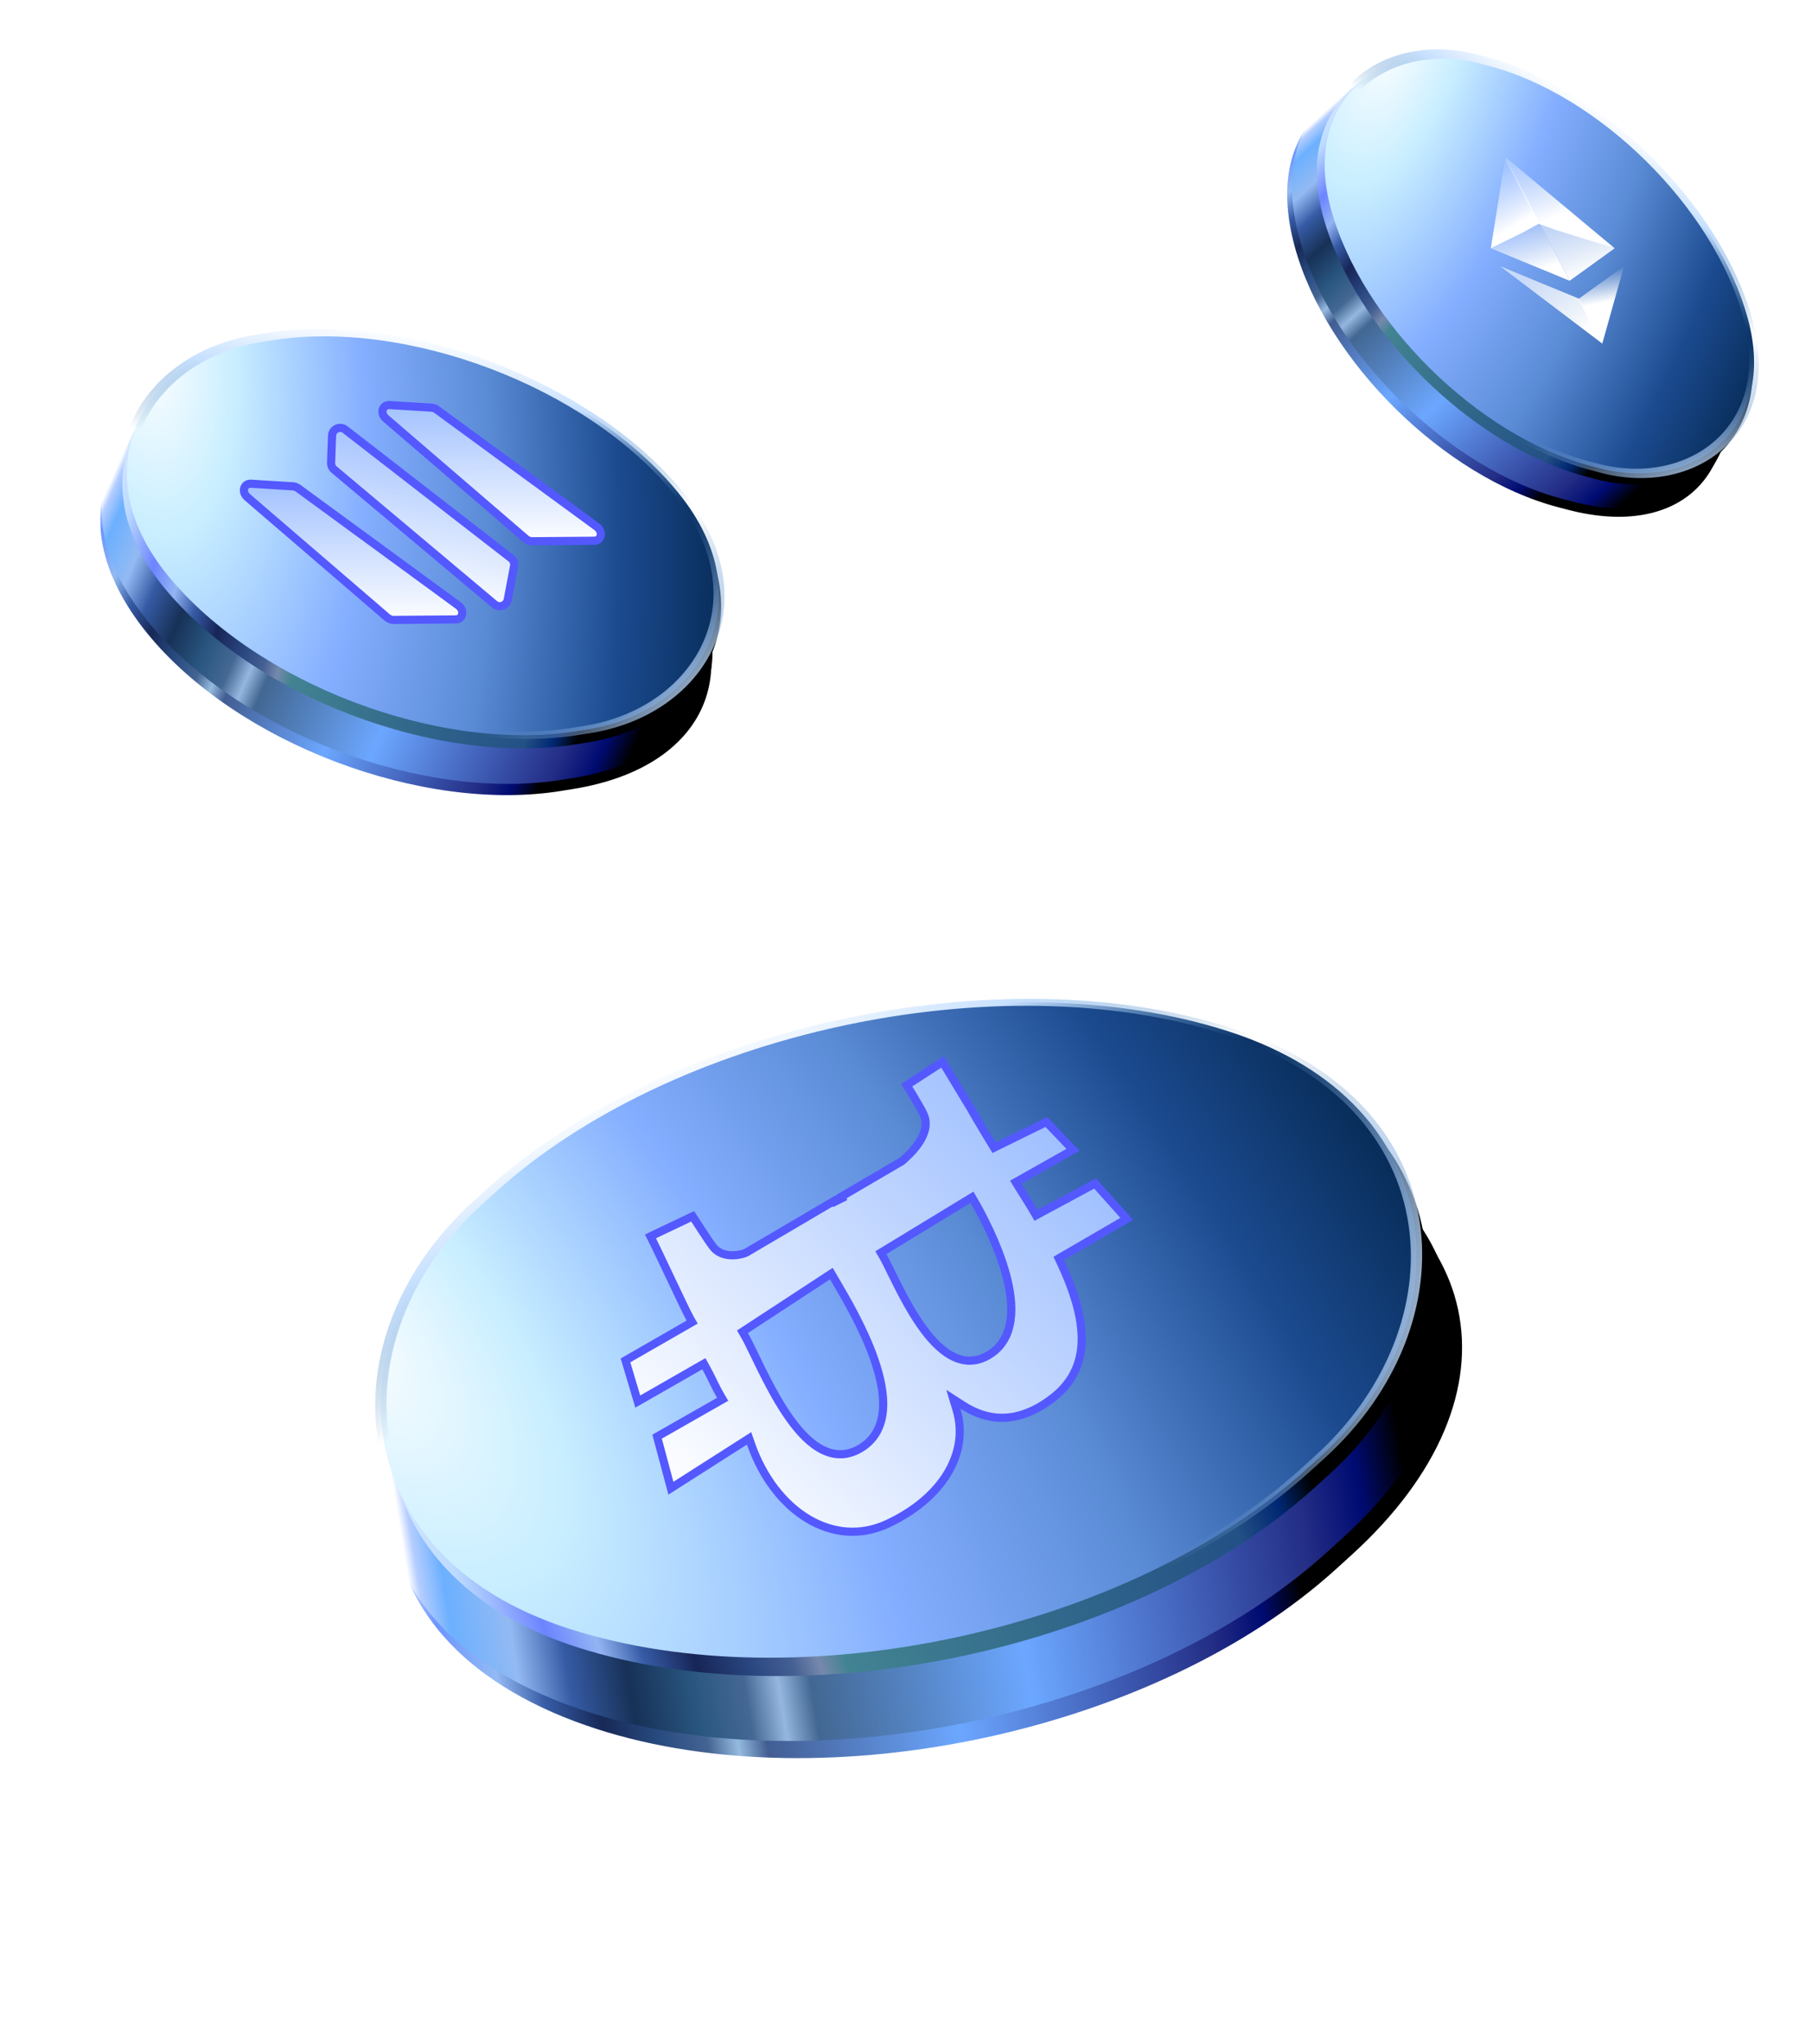 <svg xmlns="http://www.w3.org/2000/svg" width="445" height="502" viewBox="0 0 445 502" fill="none"><path fill-rule="evenodd" clip-rule="evenodd" d="M163.07 135.099C141.159 108.252 95.666 90.984 61.46 96.53L58.527 97.006C46.121 99.017 36.904 103.753 31.239 110.253L29.507 109.194L27.979 114.86C21.751 125.966 24.074 140.721 36.264 155.657C58.175 182.504 103.668 199.771 137.875 194.226L140.808 193.75C175.014 188.204 184.982 161.945 163.07 135.099Z" fill="url(#paint0_linear_17195_536)"></path><path fill-rule="evenodd" clip-rule="evenodd" d="M163.353 132.343C141.442 105.496 95.95 88.229 61.743 93.775L58.81 94.25C46.484 96.248 37.306 100.936 31.632 107.371L29.282 105.913L26.595 115.693C26.05 117.148 25.636 118.652 25.357 120.2L25.286 120.456L25.305 120.497C23.671 130.158 27.223 141.477 36.547 152.901C58.459 179.748 103.951 197.016 138.158 191.47L141.091 190.994C175.298 185.449 185.265 159.189 163.353 132.343Z" fill="url(#paint1_linear_17195_536)"></path><rect width="125.49" height="128.462" rx="62.745" transform="matrix(0.632 0.775 -0.987 0.16 127.322 74.982)" fill="url(#paint2_linear_17195_536)"></rect><rect x="-0.408" y="1.075" width="124.377" height="127.008" rx="62.188" transform="matrix(0.632 0.775 -0.987 0.16 128.553 72.909)" fill="url(#paint3_radial_17195_536)"></rect><rect x="-0.408" y="1.075" width="124.377" height="127.008" rx="62.188" transform="matrix(0.632 0.775 -0.987 0.16 128.553 72.909)" stroke="url(#paint4_linear_17195_536)" stroke-width="2.3"></rect><rect x="-0.408" y="1.075" width="124.377" height="127.008" rx="62.188" transform="matrix(0.632 0.775 -0.987 0.16 128.553 72.909)" stroke="url(#paint5_linear_17195_536)" stroke-width="2.3"></rect><path d="M95.712 99.469L105.978 100.11C106.42 100.138 106.867 100.305 107.252 100.587L146.542 129.343C148.163 130.53 147.758 132.778 145.92 132.793L130.689 132.917C130.138 132.921 129.565 132.7 129.107 132.307L94.782 102.786C93.276 101.49 93.875 99.354 95.712 99.469Z" fill="url(#paint6_linear_17195_536)" stroke="#5458FF" stroke-width="2"></path><path d="M61.686 118.79L71.952 119.431C72.394 119.459 72.841 119.626 73.226 119.908L112.516 148.664C114.137 149.851 113.732 152.099 111.894 152.114L96.663 152.237C96.111 152.242 95.539 152.021 95.081 151.628L60.756 122.107C59.25 120.811 59.849 118.675 61.686 118.79Z" fill="url(#paint7_linear_17195_536)" stroke="#5458FF" stroke-width="2"></path><path d="M81.316 113.693L81.546 107.01C81.601 105.38 83.481 104.499 84.77 105.498L125.508 137.088C126.101 137.548 126.387 138.302 126.247 139.04L124.695 147.242C124.411 148.745 122.615 149.385 121.444 148.402L82.029 115.293C81.558 114.898 81.295 114.307 81.316 113.693Z" fill="url(#paint8_linear_17195_536)" stroke="#5458FF" stroke-width="2"></path><path fill-rule="evenodd" clip-rule="evenodd" d="M309.15 277.269C252.81 259.228 171.63 276.838 127.828 316.601L124.072 320.011C108.187 334.431 99.4 349.785 97.339 364.359L93.877 364.455L96.96 373.982C98.376 395.677 115.429 414.635 146.776 424.673C203.115 442.713 284.296 425.104 328.097 385.341L331.853 381.931C375.654 342.168 365.49 295.309 309.15 277.269Z" fill="url(#paint9_linear_17195_536)"></path><path fill-rule="evenodd" clip-rule="evenodd" d="M306.992 273.061C250.652 255.021 169.471 272.631 125.67 312.393L121.914 315.803C106.132 330.131 97.356 345.379 95.222 359.869L90.501 359.968L95.752 376.46C96.326 379.054 97.136 381.597 98.177 384.077L98.313 384.501L98.376 384.543C105.027 399.891 120.641 412.788 144.617 420.465C200.957 438.506 282.138 420.896 325.939 381.133L329.695 377.724C373.496 337.961 363.332 291.102 306.992 273.061Z" fill="url(#paint10_linear_17195_536)"></path><rect width="214.229" height="219.302" rx="107.115" transform="matrix(0.952 0.305 -0.74 0.672 202.051 224.481)" fill="url(#paint11_linear_17195_536)"></rect><rect x="0.244" y="1.124" width="213.955" height="218.447" rx="106.977" transform="matrix(0.952 0.305 -0.74 0.672 200.288 219.767)" fill="url(#paint12_radial_17195_536)"></rect><rect x="0.244" y="1.124" width="213.955" height="218.447" rx="106.977" transform="matrix(0.952 0.305 -0.74 0.672 200.288 219.767)" stroke="url(#paint13_linear_17195_536)" stroke-width="2.3"></rect><rect x="0.244" y="1.124" width="213.955" height="218.447" rx="106.977" transform="matrix(0.952 0.305 -0.74 0.672 200.288 219.767)" stroke="url(#paint14_linear_17195_536)" stroke-width="2.3"></rect><path d="M257.81 343.87L257.817 343.885L257.81 343.875C253.722 346.821 249.918 348.098 246.4 348.172C242.881 348.245 239.554 347.118 236.419 345.095L234.14 343.625L234.919 346.222C238.086 356.786 231.487 367.932 217.897 374.236C211.309 377.293 204.435 376.586 198.448 373.011C192.442 369.423 187.312 362.93 184.375 354.426L183.961 353.227L182.892 353.909L164.767 365.473L161.373 352.812L176.599 344.135L177.477 343.635L176.968 342.763C176.208 341.458 175.71 340.452 175.198 339.401C175.162 339.327 175.126 339.252 175.089 339.177C174.609 338.189 174.099 337.14 173.346 335.783L172.855 334.896L171.975 335.401L156.631 344.194L153.614 334.081L169.12 325.174L169.986 324.676L169.489 323.809C168.829 322.66 166.709 318.18 164.52 313.554L164.42 313.343C162.604 309.505 160.753 305.596 159.743 303.629L170.108 298.698C170.203 298.845 170.31 299.011 170.427 299.192C170.904 299.931 171.542 300.915 172.181 301.893C172.819 302.87 173.462 303.845 173.949 304.564C174.191 304.923 174.4 305.226 174.553 305.437C174.626 305.539 174.701 305.638 174.764 305.714C174.775 305.727 174.795 305.75 174.822 305.779C175.904 307.502 177.647 308.12 179.197 308.246C180.773 308.375 182.293 308.017 183.13 307.674L183.197 307.647L183.258 307.611L204.882 294.894C204.926 294.969 204.969 295.044 205.012 295.118L206.801 294.235C206.748 294.105 206.694 293.981 206.639 293.863L221.416 285.208L221.496 285.161L221.566 285.101C222.505 284.287 224.405 282.586 225.756 280.515C227.063 278.513 228.039 275.867 226.656 273.319C226.639 273.266 226.623 273.227 226.615 273.209L226.615 273.207C226.575 273.112 226.52 273.001 226.466 272.897C226.351 272.676 226.182 272.372 225.981 272.019C225.577 271.31 225.02 270.365 224.46 269.425C223.899 268.482 223.332 267.539 222.906 266.832C222.831 266.708 222.76 266.591 222.695 266.483L231.483 260.789L239.273 273.665L239.235 273.689L239.727 274.533C240.979 276.683 242.303 278.862 243.649 281.07L244.124 281.85L244.944 281.447L256.979 275.532L263.516 282.377L257.492 285.776L250.349 289.806L249.448 290.314L249.986 291.197C250.682 292.341 251.208 293.171 251.695 293.94C252.395 295.046 253.015 296.025 253.947 297.628L254.434 298.465L255.286 298.005L268.933 290.641L276.707 299.329L260.805 308.58L260.013 309.041L260.403 309.87C263.674 316.827 265.755 323.396 265.65 329.189C265.546 334.911 263.313 339.918 257.81 343.87ZM183.128 326.533L182.334 327.053L182.812 327.873C183.489 329.035 184.335 330.785 185.357 332.9C185.838 333.897 186.359 334.975 186.92 336.111C188.648 339.61 190.72 343.578 193.08 347.102C195.428 350.608 198.123 353.773 201.131 355.57C204.209 357.41 207.637 357.819 211.204 355.742C214.889 353.598 216.516 350.187 216.838 346.304C217.155 342.469 216.21 338.127 214.752 333.91C212.119 326.296 207.694 318.776 205.373 314.83C205.121 314.402 204.894 314.015 204.696 313.676L204.166 312.764L203.284 313.342L183.128 326.533ZM242.679 332.858L242.679 332.858C246.041 330.902 247.668 327.79 248.178 324.253C248.683 320.753 248.107 316.795 247.065 312.968C244.979 305.307 240.93 297.84 239.221 294.903L238.708 294.022L237.837 294.551L217.168 307.123L216.33 307.633L216.824 308.481C217.344 309.375 218.005 310.722 218.815 312.372C219.294 313.35 219.826 314.435 220.412 315.594C221.962 318.661 223.848 322.165 226.007 325.284C228.155 328.386 230.636 331.2 233.408 332.79C236.247 334.417 239.408 334.76 242.679 332.858Z" fill="white"></path><path d="M257.81 343.87L257.817 343.885L257.81 343.875C253.722 346.821 249.918 348.098 246.4 348.172C242.881 348.245 239.554 347.118 236.419 345.095L234.14 343.625L234.919 346.222C238.086 356.786 231.487 367.932 217.897 374.236C211.309 377.293 204.435 376.586 198.448 373.011C192.442 369.423 187.312 362.93 184.375 354.426L183.961 353.227L182.892 353.909L164.767 365.473L161.373 352.812L176.599 344.135L177.477 343.635L176.968 342.763C176.208 341.458 175.71 340.452 175.198 339.401C175.162 339.327 175.126 339.252 175.089 339.177C174.609 338.189 174.099 337.14 173.346 335.783L172.855 334.896L171.975 335.401L156.631 344.194L153.614 334.081L169.12 325.174L169.986 324.676L169.489 323.809C168.829 322.66 166.709 318.18 164.52 313.554L164.42 313.343C162.604 309.505 160.753 305.596 159.743 303.629L170.108 298.698C170.203 298.845 170.31 299.011 170.427 299.192C170.904 299.931 171.542 300.915 172.181 301.893C172.819 302.87 173.462 303.845 173.949 304.564C174.191 304.923 174.4 305.226 174.553 305.437C174.626 305.539 174.701 305.638 174.764 305.714C174.775 305.727 174.795 305.75 174.822 305.779C175.904 307.502 177.647 308.12 179.197 308.246C180.773 308.375 182.293 308.017 183.13 307.674L183.197 307.647L183.258 307.611L204.882 294.894C204.926 294.969 204.969 295.044 205.012 295.118L206.801 294.235C206.748 294.105 206.694 293.981 206.639 293.863L221.416 285.208L221.496 285.161L221.566 285.101C222.505 284.287 224.405 282.586 225.756 280.515C227.063 278.513 228.039 275.867 226.656 273.319C226.639 273.266 226.623 273.227 226.615 273.209L226.615 273.207C226.575 273.112 226.52 273.001 226.466 272.897C226.351 272.676 226.182 272.372 225.981 272.019C225.577 271.31 225.02 270.365 224.46 269.425C223.899 268.482 223.332 267.539 222.906 266.832C222.831 266.708 222.76 266.591 222.695 266.483L231.483 260.789L239.273 273.665L239.235 273.689L239.727 274.533C240.979 276.683 242.303 278.862 243.649 281.07L244.124 281.85L244.944 281.447L256.979 275.532L263.516 282.377L257.492 285.776L250.349 289.806L249.448 290.314L249.986 291.197C250.682 292.341 251.208 293.171 251.695 293.94C252.395 295.046 253.015 296.025 253.947 297.628L254.434 298.465L255.286 298.005L268.933 290.641L276.707 299.329L260.805 308.58L260.013 309.041L260.403 309.87C263.674 316.827 265.755 323.396 265.65 329.189C265.546 334.911 263.313 339.918 257.81 343.87ZM183.128 326.533L182.334 327.053L182.812 327.873C183.489 329.035 184.335 330.785 185.357 332.9C185.838 333.897 186.359 334.975 186.92 336.111C188.648 339.61 190.72 343.578 193.08 347.102C195.428 350.608 198.123 353.773 201.131 355.57C204.209 357.41 207.637 357.819 211.204 355.742C214.889 353.598 216.516 350.187 216.838 346.304C217.155 342.469 216.21 338.127 214.752 333.91C212.119 326.296 207.694 318.776 205.373 314.83C205.121 314.402 204.894 314.015 204.696 313.676L204.166 312.764L203.284 313.342L183.128 326.533ZM242.679 332.858L242.679 332.858C246.041 330.902 247.668 327.79 248.178 324.253C248.683 320.753 248.107 316.795 247.065 312.968C244.979 305.307 240.93 297.84 239.221 294.903L238.708 294.022L237.837 294.551L217.168 307.123L216.33 307.633L216.824 308.481C217.344 309.375 218.005 310.722 218.815 312.372C219.294 313.35 219.826 314.435 220.412 315.594C221.962 318.661 223.848 322.165 226.007 325.284C228.155 328.386 230.636 331.2 233.408 332.79C236.247 334.417 239.408 334.76 242.679 332.858Z" fill="url(#paint15_linear_17195_536)"></path><path d="M257.81 343.87L257.817 343.885L257.81 343.875C253.722 346.821 249.918 348.098 246.4 348.172C242.881 348.245 239.554 347.118 236.419 345.095L234.14 343.625L234.919 346.222C238.086 356.786 231.487 367.932 217.897 374.236C211.309 377.293 204.435 376.586 198.448 373.011C192.442 369.423 187.312 362.93 184.375 354.426L183.961 353.227L182.892 353.909L164.767 365.473L161.373 352.812L176.599 344.135L177.477 343.635L176.968 342.763C176.208 341.458 175.71 340.452 175.198 339.401C175.162 339.327 175.126 339.252 175.089 339.177C174.609 338.189 174.099 337.14 173.346 335.783L172.855 334.896L171.975 335.401L156.631 344.194L153.614 334.081L169.12 325.174L169.986 324.676L169.489 323.809C168.829 322.66 166.709 318.18 164.52 313.554L164.42 313.343C162.604 309.505 160.753 305.596 159.743 303.629L170.108 298.698C170.203 298.845 170.31 299.011 170.427 299.192C170.904 299.931 171.542 300.915 172.181 301.893C172.819 302.87 173.462 303.845 173.949 304.564C174.191 304.923 174.4 305.226 174.553 305.437C174.626 305.539 174.701 305.638 174.764 305.714C174.775 305.727 174.795 305.75 174.822 305.779C175.904 307.502 177.647 308.12 179.197 308.246C180.773 308.375 182.293 308.017 183.13 307.674L183.197 307.647L183.258 307.611L204.882 294.894C204.926 294.969 204.969 295.044 205.012 295.118L206.801 294.235C206.748 294.105 206.694 293.981 206.639 293.863L221.416 285.208L221.496 285.161L221.566 285.101C222.505 284.287 224.405 282.586 225.756 280.515C227.063 278.513 228.039 275.867 226.656 273.319C226.639 273.266 226.623 273.227 226.615 273.209L226.615 273.207C226.575 273.112 226.52 273.001 226.466 272.897C226.351 272.676 226.182 272.372 225.981 272.019C225.577 271.31 225.02 270.365 224.46 269.425C223.899 268.482 223.332 267.539 222.906 266.832C222.831 266.708 222.76 266.591 222.695 266.483L231.483 260.789L239.273 273.665L239.235 273.689L239.727 274.533C240.979 276.683 242.303 278.862 243.649 281.07L244.124 281.85L244.944 281.447L256.979 275.532L263.516 282.377L257.492 285.776L250.349 289.806L249.448 290.314L249.986 291.197C250.682 292.341 251.208 293.171 251.695 293.94C252.395 295.046 253.015 296.025 253.947 297.628L254.434 298.465L255.286 298.005L268.933 290.641L276.707 299.329L260.805 308.58L260.013 309.041L260.403 309.87C263.674 316.827 265.755 323.396 265.65 329.189C265.546 334.911 263.313 339.918 257.81 343.87ZM183.128 326.533L182.334 327.053L182.812 327.873C183.489 329.035 184.335 330.785 185.357 332.9C185.838 333.897 186.359 334.975 186.92 336.111C188.648 339.61 190.72 343.578 193.08 347.102C195.428 350.608 198.123 353.773 201.131 355.57C204.209 357.41 207.637 357.819 211.204 355.742C214.889 353.598 216.516 350.187 216.838 346.304C217.155 342.469 216.21 338.127 214.752 333.91C212.119 326.296 207.694 318.776 205.373 314.83C205.121 314.402 204.894 314.015 204.696 313.676L204.166 312.764L203.284 313.342L183.128 326.533ZM242.679 332.858L242.679 332.858C246.041 330.902 247.668 327.79 248.178 324.253C248.683 320.753 248.107 316.795 247.065 312.968C244.979 305.307 240.93 297.84 239.221 294.903L238.708 294.022L237.837 294.551L217.168 307.123L216.33 307.633L216.824 308.481C217.344 309.375 218.005 310.722 218.815 312.372C219.294 313.35 219.826 314.435 220.412 315.594C221.962 318.661 223.848 322.165 226.007 325.284C228.155 328.386 230.636 331.2 233.408 332.79C236.247 334.417 239.408 334.76 242.679 332.858Z" stroke="#5458FF" stroke-width="2"></path><path fill-rule="evenodd" clip-rule="evenodd" d="M421.93 87.866C414.26 59.917 385.314 31.312 357.276 23.975L354.872 23.346C344.703 20.685 336.051 21.186 329.518 24.24L328.552 22.845L325.466 26.66C316.943 33.046 313.726 45.116 317.993 60.665C325.663 88.614 354.609 117.219 382.647 124.556L385.051 125.186C413.089 132.523 429.6 115.814 421.93 87.866Z" fill="url(#paint16_linear_17195_536)"></path><path fill-rule="evenodd" clip-rule="evenodd" d="M423.08 85.854C415.41 57.906 386.463 29.301 358.425 21.963L356.021 21.334C345.918 18.69 337.312 19.169 330.794 22.17L329.491 20.258L324.124 26.83C323.216 27.757 322.391 28.767 321.654 29.855L321.512 30.028V30.067C316.993 36.902 315.878 46.76 319.142 58.654C326.812 86.602 355.759 115.207 383.796 122.545L386.2 123.174C414.238 130.511 430.749 113.803 423.08 85.854Z" fill="url(#paint17_linear_17195_536)"></path><rect width="104.953" height="107.438" rx="52.476" transform="matrix(0.265 0.964 -0.967 -0.253 414.938 29.789)" fill="url(#paint18_linear_17195_536)"></rect><rect x="-0.808" y="0.818" width="103.645" height="105.846" rx="51.822" transform="matrix(0.265 0.964 -0.967 -0.253 416.493 29.184)" fill="url(#paint19_radial_17195_536)"></rect><rect x="-0.808" y="0.818" width="103.645" height="105.846" rx="51.822" transform="matrix(0.265 0.964 -0.967 -0.253 416.493 29.184)" stroke="url(#paint20_linear_17195_536)" stroke-width="2.3"></rect><rect x="-0.808" y="0.818" width="103.645" height="105.846" rx="51.822" transform="matrix(0.265 0.964 -0.967 -0.253 416.493 29.184)" stroke="url(#paint21_linear_17195_536)" stroke-width="2.3"></rect><g filter="url(#filter0_i_17195_536)"><path d="M369.689 38.58L369.877 39.582L378.052 55.028L382.075 56.465L396.539 60.971L369.689 38.58Z" fill="url(#paint22_linear_17195_536)"></path></g><g filter="url(#filter1_i_17195_536)"><path d="M369.687 38.58L366.119 60.971L373.741 57.213L378.139 54.837L369.687 38.58Z" fill="url(#paint23_linear_17195_536)"></path></g><g filter="url(#filter2_i_17195_536)"><path d="M387.757 73.338L387.675 73.541L393.059 83.897L393.499 84.382L398.831 65.365L387.757 73.338Z" fill="url(#paint24_linear_17195_536)"></path></g><g filter="url(#filter3_i_17195_536)"><path d="M393.5 84.382L387.758 73.338L368.403 65.365L393.5 84.382Z" fill="url(#paint25_linear_17195_536)"></path></g><g filter="url(#filter4_i_17195_536)"><path d="M385.478 68.948L396.54 60.971L378.142 54.837L385.478 68.948Z" fill="url(#paint26_linear_17195_536)"></path></g><g filter="url(#filter5_i_17195_536)"><path d="M366.12 60.971L385.476 68.948L378.14 54.837L366.12 60.971Z" fill="url(#paint27_linear_17195_536)"></path></g><defs><filter id="filter0_i_17195_536" x="369.688" y="38.58" width="26.851" height="23.391" filterUnits="userSpaceOnUse" color-interpolation-filters="sRGB"><feGaussianBlur stdDeviation="0.5"></feGaussianBlur></filter><filter id="filter1_i_17195_536" x="366.119" y="38.58" width="12.021" height="23.391" filterUnits="userSpaceOnUse" color-interpolation-filters="sRGB"><feGaussianBlur stdDeviation="0.5"></feGaussianBlur></filter><filter id="filter2_i_17195_536" x="387.675" y="65.365" width="11.156" height="21.016" filterUnits="userSpaceOnUse" color-interpolation-filters="sRGB"><feGaussianBlur stdDeviation="1"></feGaussianBlur></filter><filter id="filter3_i_17195_536" x="368.403" y="65.365" width="25.097" height="20.016" filterUnits="userSpaceOnUse" color-interpolation-filters="sRGB"><feGaussianBlur stdDeviation="0.5"></feGaussianBlur></filter><filter id="filter4_i_17195_536" x="378.142" y="54.837" width="18.398" height="15.11" filterUnits="userSpaceOnUse" color-interpolation-filters="sRGB"><feGaussianBlur stdDeviation="0.5"></feGaussianBlur></filter><filter id="filter5_i_17195_536" x="365.119" y="54.837" width="20.356" height="15.11" filterUnits="userSpaceOnUse" color-interpolation-filters="sRGB"><feGaussianBlur stdDeviation="0.5"></feGaussianBlur></filter><linearGradient id="paint0_linear_17195_536" x1="137.872" y1="192.738" x2="-6.7" y2="128.414" gradientUnits="userSpaceOnUse"><stop offset="0.03"></stop><stop offset="0.069" stop-color="#000B72"></stop><stop offset="0.117" stop-color="#232D85"></stop><stop offset="0.358" stop-color="#6CA7FF"></stop><stop offset="0.532" stop-color="#425D92"></stop><stop offset="0.558" stop-color="#95BBDF"></stop><stop offset="0.585" stop-color="#446493"></stop><stop offset="0.626" stop-color="#294C80"></stop><stop offset="0.677" stop-color="#172957"></stop><stop offset="0.725" stop-color="#365BA5"></stop><stop offset="0.765" stop-color="#93BAF3"></stop><stop offset="0.812" stop-color="#6C95FF"></stop><stop offset="0.832" stop-color="#B4C9FF"></stop><stop offset="0.84" stop-color="white"></stop></linearGradient><linearGradient id="paint1_linear_17195_536" x1="155.676" y1="196.881" x2="-7.008" y2="125.168" gradientUnits="userSpaceOnUse"><stop offset="0.03"></stop><stop offset="0.069" stop-color="#000B72"></stop><stop offset="0.117" stop-color="#232D85"></stop><stop offset="0.358" stop-color="#6CA7FF"></stop><stop offset="0.532" stop-color="#426792"></stop><stop offset="0.558" stop-color="#95B7DF"></stop><stop offset="0.585" stop-color="#446893"></stop><stop offset="0.626" stop-color="#295680"></stop><stop offset="0.677" stop-color="#173157"></stop><stop offset="0.725" stop-color="#365BA5"></stop><stop offset="0.765" stop-color="#93BAF3"></stop><stop offset="0.812" stop-color="#6CB0FF"></stop><stop offset="0.832" stop-color="#B4CDFF"></stop><stop offset="0.84" stop-color="white"></stop></linearGradient><linearGradient id="paint2_linear_17195_536" x1="109.485" y1="46.772" x2="31.231" y2="133.867" gradientUnits="userSpaceOnUse"><stop offset="0.03"></stop><stop offset="0.069" stop-color="#002772"></stop><stop offset="0.117" stop-color="#235085"></stop><stop offset="0.532" stop-color="#428392"></stop><stop offset="0.558" stop-color="#7689AC"></stop><stop offset="0.585" stop-color="#445F93"></stop><stop offset="0.626" stop-color="#294680"></stop><stop offset="0.677" stop-color="#172557"></stop><stop offset="0.725" stop-color="#365BA5"></stop><stop offset="0.765" stop-color="#93B4F3"></stop><stop offset="0.812" stop-color="#6C84FF"></stop><stop offset="0.879" stop-color="#BBDAFF"></stop><stop offset="0.914" stop-color="#D3E5FF"></stop><stop offset="0.932" stop-color="white"></stop></linearGradient><radialGradient id="paint3_radial_17195_536" cx="0" cy="0" r="1" gradientUnits="userSpaceOnUse" gradientTransform="translate(-1.942 92.055) rotate(-59.012) scale(136.992 460.296)"><stop stop-color="white"></stop><stop offset="0.134" stop-color="#C8EEFF"></stop><stop offset="0.332" stop-color="#84AEFF"></stop><stop offset="0.519" stop-color="#5A8BD5"></stop><stop offset="0.717" stop-color="#1B4A8F"></stop><stop offset="0.888" stop-color="#062A54"></stop><stop offset="1"></stop></radialGradient><linearGradient id="paint4_linear_17195_536" x1="102.302" y1="58.242" x2="128.6" y2="42.335" gradientUnits="userSpaceOnUse"><stop stop-color="#5384BE" stop-opacity="0"></stop><stop offset="1" stop-color="#C8E1FF"></stop></linearGradient><linearGradient id="paint5_linear_17195_536" x1="5.228" y1="31.154" x2="45.254" y2="48.423" gradientUnits="userSpaceOnUse"><stop stop-color="white"></stop><stop offset="0.398" stop-color="#C8E1FF"></stop><stop offset="1" stop-color="#538BBE" stop-opacity="0"></stop></linearGradient><linearGradient id="paint6_linear_17195_536" x1="117.604" y1="98.175" x2="117.401" y2="133.84" gradientUnits="userSpaceOnUse"><stop stop-color="#9EBFFF"></stop><stop offset="1" stop-color="white"></stop></linearGradient><linearGradient id="paint7_linear_17195_536" x1="83.578" y1="117.496" x2="83.374" y2="153.161" gradientUnits="userSpaceOnUse"><stop stop-color="#9EBFFF"></stop><stop offset="1" stop-color="white"></stop></linearGradient><linearGradient id="paint8_linear_17195_536" x1="106.666" y1="106.017" x2="98.806" y2="147.561" gradientUnits="userSpaceOnUse"><stop stop-color="#9EBFFF"></stop><stop offset="1" stop-color="white"></stop></linearGradient><linearGradient id="paint9_linear_17195_536" x1="326.71" y1="383.214" x2="59.933" y2="425.651" gradientUnits="userSpaceOnUse"><stop offset="0.03"></stop><stop offset="0.069" stop-color="#000B72"></stop><stop offset="0.117" stop-color="#232D85"></stop><stop offset="0.358" stop-color="#6CA7FF"></stop><stop offset="0.532" stop-color="#425D92"></stop><stop offset="0.558" stop-color="#95BBDF"></stop><stop offset="0.585" stop-color="#446493"></stop><stop offset="0.626" stop-color="#294C80"></stop><stop offset="0.677" stop-color="#172957"></stop><stop offset="0.725" stop-color="#365BA5"></stop><stop offset="0.765" stop-color="#93BAF3"></stop><stop offset="0.812" stop-color="#6C95FF"></stop><stop offset="0.832" stop-color="#B4C9FF"></stop><stop offset="0.84" stop-color="white"></stop></linearGradient><linearGradient id="paint10_linear_17195_536" x1="356.048" y1="372.58" x2="56.473" y2="421.293" gradientUnits="userSpaceOnUse"><stop offset="0.03"></stop><stop offset="0.069" stop-color="#000B72"></stop><stop offset="0.117" stop-color="#232D85"></stop><stop offset="0.358" stop-color="#6CA7FF"></stop><stop offset="0.532" stop-color="#426792"></stop><stop offset="0.558" stop-color="#95B7DF"></stop><stop offset="0.585" stop-color="#446893"></stop><stop offset="0.626" stop-color="#295680"></stop><stop offset="0.677" stop-color="#173157"></stop><stop offset="0.725" stop-color="#365BA5"></stop><stop offset="0.765" stop-color="#93BAF3"></stop><stop offset="0.812" stop-color="#6CB0FF"></stop><stop offset="0.832" stop-color="#B4CDFF"></stop><stop offset="0.84" stop-color="white"></stop></linearGradient><linearGradient id="paint11_linear_17195_536" x1="186.906" y1="79.846" x2="53.315" y2="228.529" gradientUnits="userSpaceOnUse"><stop offset="0.03"></stop><stop offset="0.069" stop-color="#002772"></stop><stop offset="0.117" stop-color="#235085"></stop><stop offset="0.532" stop-color="#428392"></stop><stop offset="0.558" stop-color="#7689AC"></stop><stop offset="0.585" stop-color="#445F93"></stop><stop offset="0.626" stop-color="#294680"></stop><stop offset="0.677" stop-color="#172557"></stop><stop offset="0.725" stop-color="#365BA5"></stop><stop offset="0.765" stop-color="#93B4F3"></stop><stop offset="0.812" stop-color="#6C84FF"></stop><stop offset="0.879" stop-color="#BBDAFF"></stop><stop offset="0.914" stop-color="#D3E5FF"></stop><stop offset="0.932" stop-color="white"></stop></linearGradient><radialGradient id="paint12_radial_17195_536" cx="0" cy="0" r="1" gradientUnits="userSpaceOnUse" gradientTransform="translate(-3.315 157.15) rotate(-59.012) scale(233.864 785.789)"><stop stop-color="white"></stop><stop offset="0.134" stop-color="#C8EEFF"></stop><stop offset="0.332" stop-color="#84AEFF"></stop><stop offset="0.519" stop-color="#5A8BD5"></stop><stop offset="0.717" stop-color="#1B4A8F"></stop><stop offset="0.888" stop-color="#062A54"></stop><stop offset="1"></stop></radialGradient><linearGradient id="paint13_linear_17195_536" x1="174.643" y1="99.427" x2="219.537" y2="72.272" gradientUnits="userSpaceOnUse"><stop stop-color="#5384BE" stop-opacity="0"></stop><stop offset="1" stop-color="#C8E1FF"></stop></linearGradient><linearGradient id="paint14_linear_17195_536" x1="8.925" y1="53.184" x2="77.255" y2="82.665" gradientUnits="userSpaceOnUse"><stop stop-color="white"></stop><stop offset="0.398" stop-color="#C8E1FF"></stop><stop offset="1" stop-color="#538BBE" stop-opacity="0"></stop></linearGradient><linearGradient id="paint15_linear_17195_536" x1="258.369" y1="275.519" x2="164.439" y2="366.828" gradientUnits="userSpaceOnUse"><stop stop-color="#9EBFFF"></stop><stop offset="1" stop-color="white"></stop></linearGradient><linearGradient id="paint16_linear_17195_536" x1="383.149" y1="123.418" x2="294.357" y2="25.287" gradientUnits="userSpaceOnUse"><stop offset="0.03"></stop><stop offset="0.069" stop-color="#000B72"></stop><stop offset="0.117" stop-color="#232D85"></stop><stop offset="0.358" stop-color="#6CA7FF"></stop><stop offset="0.532" stop-color="#425D92"></stop><stop offset="0.558" stop-color="#95BBDF"></stop><stop offset="0.585" stop-color="#446493"></stop><stop offset="0.626" stop-color="#294C80"></stop><stop offset="0.677" stop-color="#172957"></stop><stop offset="0.725" stop-color="#365BA5"></stop><stop offset="0.765" stop-color="#93BAF3"></stop><stop offset="0.812" stop-color="#6C95FF"></stop><stop offset="0.832" stop-color="#B4C9FF"></stop><stop offset="0.84" stop-color="white"></stop></linearGradient><linearGradient id="paint17_linear_17195_536" x1="395.362" y1="132.613" x2="295.22" y2="22.701" gradientUnits="userSpaceOnUse"><stop offset="0.03"></stop><stop offset="0.069" stop-color="#000B72"></stop><stop offset="0.117" stop-color="#232D85"></stop><stop offset="0.358" stop-color="#6CA7FF"></stop><stop offset="0.532" stop-color="#426792"></stop><stop offset="0.558" stop-color="#95B7DF"></stop><stop offset="0.585" stop-color="#446893"></stop><stop offset="0.626" stop-color="#295680"></stop><stop offset="0.677" stop-color="#173157"></stop><stop offset="0.725" stop-color="#365BA5"></stop><stop offset="0.765" stop-color="#93BAF3"></stop><stop offset="0.812" stop-color="#6CB0FF"></stop><stop offset="0.832" stop-color="#B4CDFF"></stop><stop offset="0.84" stop-color="white"></stop></linearGradient><linearGradient id="paint18_linear_17195_536" x1="91.567" y1="39.117" x2="26.12" y2="111.958" gradientUnits="userSpaceOnUse"><stop offset="0.03"></stop><stop offset="0.069" stop-color="#002772"></stop><stop offset="0.117" stop-color="#235085"></stop><stop offset="0.532" stop-color="#428392"></stop><stop offset="0.558" stop-color="#7689AC"></stop><stop offset="0.585" stop-color="#445F93"></stop><stop offset="0.626" stop-color="#294680"></stop><stop offset="0.677" stop-color="#172557"></stop><stop offset="0.725" stop-color="#365BA5"></stop><stop offset="0.765" stop-color="#93B4F3"></stop><stop offset="0.812" stop-color="#6C84FF"></stop><stop offset="0.879" stop-color="#BBDAFF"></stop><stop offset="0.914" stop-color="#D3E5FF"></stop><stop offset="0.932" stop-color="white"></stop></linearGradient><radialGradient id="paint19_radial_17195_536" cx="0" cy="0" r="1" gradientUnits="userSpaceOnUse" gradientTransform="translate(-1.624 76.989) rotate(-59.012) scale(114.572 384.964)"><stop stop-color="white"></stop><stop offset="0.134" stop-color="#C8EEFF"></stop><stop offset="0.332" stop-color="#84AEFF"></stop><stop offset="0.519" stop-color="#5A8BD5"></stop><stop offset="0.717" stop-color="#1B4A8F"></stop><stop offset="0.888" stop-color="#062A54"></stop><stop offset="1"></stop></radialGradient><linearGradient id="paint20_linear_17195_536" x1="85.559" y1="48.71" x2="107.553" y2="35.407" gradientUnits="userSpaceOnUse"><stop stop-color="#5384BE" stop-opacity="0"></stop><stop offset="1" stop-color="#C8E1FF"></stop></linearGradient><linearGradient id="paint21_linear_17195_536" x1="4.372" y1="26.055" x2="37.848" y2="40.498" gradientUnits="userSpaceOnUse"><stop stop-color="white"></stop><stop offset="0.398" stop-color="#C8E1FF"></stop><stop offset="1" stop-color="#538BBE" stop-opacity="0"></stop></linearGradient><linearGradient id="paint22_linear_17195_536" x1="383.943" y1="52.442" x2="375.035" y2="32.04" gradientUnits="userSpaceOnUse"><stop stop-color="white"></stop><stop offset="1" stop-color="white" stop-opacity="0"></stop></linearGradient><linearGradient id="paint23_linear_17195_536" x1="374.459" y1="54.166" x2="366.414" y2="40.373" gradientUnits="userSpaceOnUse"><stop stop-color="white"></stop><stop offset="1" stop-color="white" stop-opacity="0"></stop></linearGradient><linearGradient id="paint24_linear_17195_536" x1="399.172" y1="73.275" x2="397.643" y2="65.439" gradientUnits="userSpaceOnUse"><stop stop-color="white"></stop><stop offset="1" stop-color="white" stop-opacity="0"></stop></linearGradient><linearGradient id="paint25_linear_17195_536" x1="373.454" y1="67.959" x2="385.895" y2="84.382" gradientUnits="userSpaceOnUse"><stop stop-color="white" stop-opacity="0.6"></stop><stop offset="1" stop-color="white"></stop></linearGradient><linearGradient id="paint26_linear_17195_536" x1="386.672" y1="68.39" x2="381.356" y2="54.022" gradientUnits="userSpaceOnUse"><stop stop-color="white"></stop><stop offset="1" stop-color="white" stop-opacity="0.5"></stop></linearGradient><linearGradient id="paint27_linear_17195_536" x1="379.776" y1="65.804" x2="374.748" y2="50.718" gradientUnits="userSpaceOnUse"><stop stop-color="white"></stop><stop offset="1" stop-color="white" stop-opacity="0"></stop></linearGradient></defs></svg>